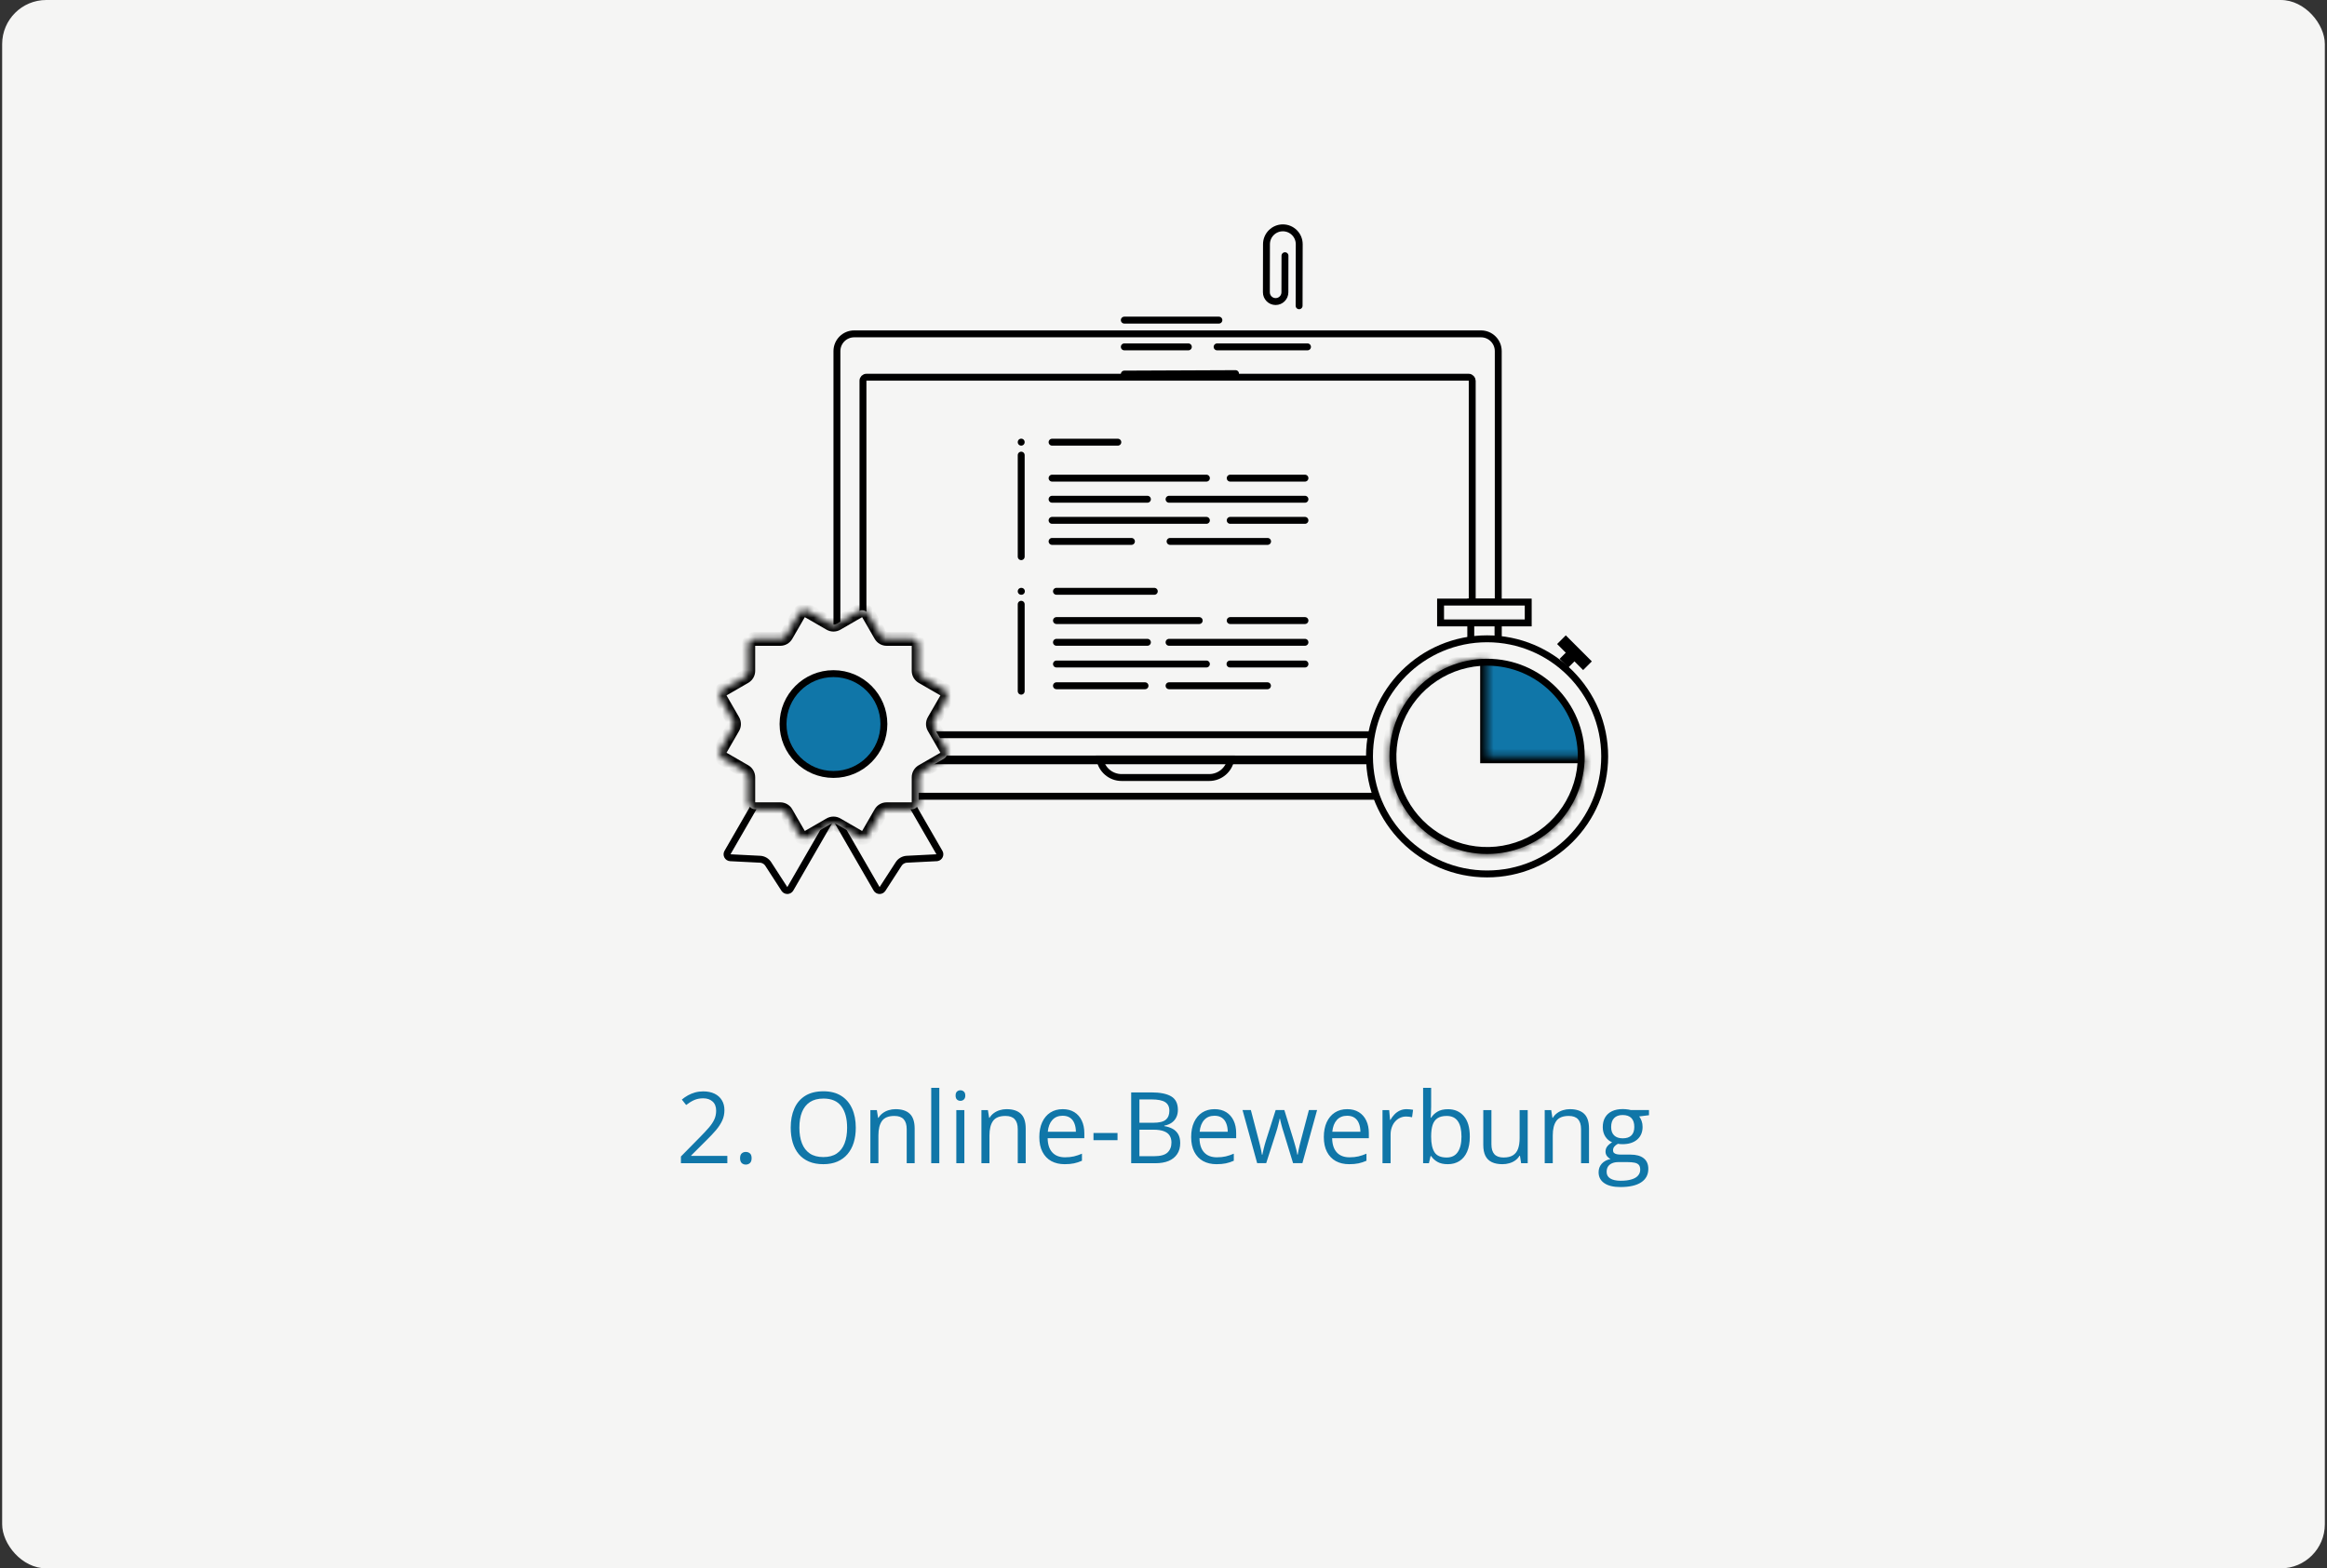 <svg width="356" height="240" viewBox="0 0 356 240" fill="none" xmlns="http://www.w3.org/2000/svg">
<rect x="0" y="0" width="356" height="240" fill="#333333" stroke="none"/>
<rect x="0.329" width="355.341" height="240" rx="6.747" fill="#F5F5F4"/>
<path d="M234.771 116.146V118.148C234.771 120.191 233.115 121.847 231.073 121.848H125.503C123.461 121.848 121.804 120.191 121.804 118.148V116.146H234.771Z" stroke="black" stroke-width="1.057"/>
<path d="M188.309 116.146C188.056 117.753 186.664 118.981 184.986 118.981H171.589C169.911 118.981 168.521 117.753 168.267 116.146H188.309Z" stroke="black" stroke-width="1.057"/>
<path d="M130.681 51.089H226.571C228.03 51.089 229.213 52.272 229.213 53.731V116.416H128.038V53.731C128.038 52.272 129.221 51.089 130.681 51.089Z" stroke="black" stroke-width="1.057"/>
<rect x="132.022" y="57.727" width="93.209" height="54.706" rx="0.528" stroke="black" stroke-width="1.057"/>
<mask id="path-6-inside-1_6201_20701" fill="white">
<rect x="154.903" y="36.496" width="54.081" height="76.47" rx="0.476"/>
</mask>
<rect x="154.903" y="36.496" width="54.081" height="76.47" rx="0.476" fill="#F5F5F4" stroke="black" stroke-width="2.114" mask="url(#path-6-inside-1_6201_20701)"/>
<mask id="path-7-inside-2_6201_20701" fill="white">
<rect x="150.92" y="40.479" width="54.081" height="72.487" rx="0.476"/>
</mask>
<rect x="150.92" y="40.479" width="54.081" height="72.487" rx="0.476" fill="#F5F5F4" stroke="black" stroke-width="2.114" mask="url(#path-7-inside-2_6201_20701)"/>
<mask id="path-8-inside-3_6201_20701" fill="white">
<rect x="155.662" y="48.257" width="10.784" height="10.784" rx="0.476"/>
</mask>
<rect x="155.662" y="48.257" width="10.784" height="10.784" rx="0.476" stroke="black" stroke-width="2.114" mask="url(#path-8-inside-3_6201_20701)"/>
<path d="M160.954 67.665L171.012 67.665" stroke="black" stroke-width="1.057" stroke-linecap="round"/>
<path d="M156.231 67.665L156.231 67.653" stroke="black" stroke-width="1.057" stroke-linecap="round"/>
<path d="M156.231 90.485H156.261" stroke="black" stroke-width="1.057" stroke-linecap="round"/>
<path d="M156.231 69.648V85.184" stroke="black" stroke-width="1.057" stroke-linecap="round"/>
<path d="M156.231 92.467V105.768" stroke="black" stroke-width="1.057" stroke-linecap="round"/>
<path d="M161.625 90.485L176.592 90.485" stroke="black" stroke-width="1.057" stroke-linecap="round"/>
<path d="M161.625 104.938H175.172" stroke="black" stroke-width="1.057" stroke-linecap="round"/>
<path d="M178.851 104.938H193.906" stroke="black" stroke-width="1.057" stroke-linecap="round"/>
<path d="M161.626 101.611H184.564" stroke="black" stroke-width="1.057" stroke-linecap="round"/>
<path d="M188.172 101.611H199.641" stroke="black" stroke-width="1.057" stroke-linecap="round"/>
<path d="M161.625 98.288H175.539" stroke="black" stroke-width="1.057" stroke-linecap="round"/>
<path d="M178.851 98.288H199.64" stroke="black" stroke-width="1.057" stroke-linecap="round"/>
<path d="M161.626 94.962H183.463" stroke="black" stroke-width="1.057" stroke-linecap="round"/>
<path d="M188.206 94.962H199.64" stroke="black" stroke-width="1.057" stroke-linecap="round"/>
<path d="M160.953 82.85L173.095 82.85" stroke="black" stroke-width="1.057" stroke-linecap="round"/>
<path d="M179.007 82.85H193.923" stroke="black" stroke-width="1.057" stroke-linecap="round"/>
<path d="M160.953 79.628L184.563 79.628" stroke="black" stroke-width="1.057" stroke-linecap="round"/>
<path d="M188.206 79.628H199.64" stroke="black" stroke-width="1.057" stroke-linecap="round"/>
<path d="M160.953 76.397H175.539" stroke="black" stroke-width="1.057" stroke-linecap="round"/>
<path d="M178.851 76.397H199.64" stroke="black" stroke-width="1.057" stroke-linecap="round"/>
<path d="M160.953 73.168H184.564" stroke="black" stroke-width="1.057" stroke-linecap="round"/>
<path d="M188.206 73.168H199.64" stroke="black" stroke-width="1.057" stroke-linecap="round"/>
<path d="M186.203 53.08H200.029" stroke="black" stroke-width="1.057" stroke-linecap="round"/>
<path d="M172.005 53.08H181.801" stroke="black" stroke-width="1.057" stroke-linecap="round"/>
<path d="M172.005 57.245L189.018 57.173" stroke="black" stroke-width="1.057" stroke-linecap="round"/>
<path d="M172.005 48.986H186.474" stroke="black" stroke-width="1.057" stroke-linecap="round"/>
<path d="M196.584 39.131L196.573 44.731C196.571 45.514 195.935 46.147 195.153 46.145V46.145C194.37 46.144 193.737 45.508 193.739 44.726L193.754 37.367C193.757 35.983 194.881 34.863 196.265 34.866V34.866C197.649 34.869 198.769 35.993 198.766 37.377L198.746 46.789" stroke="black" stroke-width="1.057" stroke-linecap="round"/>
<rect x="225.009" y="92.133" width="4.167" height="6.371" fill="#F5F5F4" stroke="black" stroke-width="1.057"/>
<rect x="220.388" y="92.133" width="13.41" height="3.189" fill="#F5F5F4" stroke="black" stroke-width="1.057"/>
<circle cx="227.504" cy="115.743" r="17.991" fill="#F5F5F4" stroke="black" stroke-width="1.057"/>
<circle cx="227.504" cy="115.742" r="14.407" fill="#1076A8" stroke="black" stroke-width="1.057"/>
<mask id="path-40-inside-4_6201_20701" fill="white">
<path d="M242.439 115.742C242.439 118.696 241.563 121.583 239.922 124.039C238.281 126.495 235.948 128.409 233.219 129.54C230.49 130.67 227.487 130.966 224.59 130.39C221.693 129.813 219.032 128.391 216.943 126.302C214.855 124.214 213.432 121.552 212.856 118.655C212.28 115.758 212.575 112.755 213.706 110.026C214.836 107.297 216.75 104.965 219.206 103.324C221.662 101.683 224.55 100.807 227.504 100.807L227.504 115.742H242.439Z"/>
</mask>
<path d="M242.439 115.742C242.439 118.696 241.563 121.583 239.922 124.039C238.281 126.495 235.948 128.409 233.219 129.54C230.49 130.67 227.487 130.966 224.59 130.39C221.693 129.813 219.032 128.391 216.943 126.302C214.855 124.214 213.432 121.552 212.856 118.655C212.28 115.758 212.575 112.755 213.706 110.026C214.836 107.297 216.75 104.965 219.206 103.324C221.662 101.683 224.55 100.807 227.504 100.807L227.504 115.742H242.439Z" fill="#F5F5F4" stroke="black" stroke-width="2.114" mask="url(#path-40-inside-4_6201_20701)"/>
<rect x="239.927" y="99.494" width="1.878" height="1.878" transform="rotate(45 239.927 99.494)" fill="black"/>
<rect x="239.543" y="97.224" width="5.635" height="1.878" transform="rotate(45 239.543 97.224)" fill="black"/>
<path d="M119.392 117.5L128.085 122.519C128.338 122.665 128.425 122.989 128.279 123.241L120.907 136.01C120.722 136.331 120.28 136.361 120.049 136.091L120.005 136.033L117.53 132.207C117.253 131.78 116.788 131.511 116.279 131.485L111.729 131.255C111.335 131.235 111.1 130.804 111.298 130.462L118.67 117.693C118.816 117.441 119.139 117.354 119.392 117.5Z" stroke="black" stroke-width="1.057"/>
<path d="M126.931 122.52L135.624 117.501C135.877 117.355 136.201 117.441 136.346 117.694L143.719 130.463C143.904 130.783 143.709 131.182 143.359 131.246L143.287 131.255L138.737 131.486C138.228 131.512 137.763 131.781 137.486 132.208L135.011 136.033C134.797 136.365 134.307 136.353 134.109 136.011L126.737 123.242C126.592 122.989 126.678 122.666 126.931 122.52Z" stroke="black" stroke-width="1.057"/>
<mask id="path-45-inside-5_6201_20701" fill="white">
<path fill-rule="evenodd" clip-rule="evenodd" d="M135.646 97.767C135.269 97.767 134.92 97.566 134.731 97.239L132.809 93.91C132.517 93.405 131.871 93.232 131.366 93.524L128.038 95.445C127.711 95.633 127.308 95.633 126.981 95.445L123.654 93.524C123.148 93.232 122.502 93.405 122.21 93.91L120.288 97.239C120.1 97.566 119.751 97.767 119.373 97.767H115.531C114.948 97.767 114.474 98.24 114.474 98.824V102.666C114.474 103.043 114.273 103.392 113.946 103.581L110.62 105.501C110.114 105.793 109.941 106.439 110.233 106.945L112.154 110.272C112.343 110.599 112.343 111.001 112.154 111.328L110.233 114.656C109.941 115.162 110.114 115.808 110.619 116.1L113.946 118.02C114.273 118.209 114.474 118.558 114.474 118.936V122.779C114.474 123.363 114.948 123.836 115.531 123.836H119.375C119.753 123.836 120.101 124.037 120.29 124.364L122.211 127.69C122.502 128.196 123.149 128.369 123.654 128.077L126.981 126.156C127.308 125.968 127.711 125.968 128.038 126.156L131.365 128.077C131.871 128.369 132.517 128.196 132.809 127.69L134.729 124.364C134.918 124.037 135.267 123.836 135.644 123.836H139.486C140.07 123.836 140.543 123.363 140.543 122.779V118.937C140.543 118.559 140.745 118.21 141.072 118.021L144.4 116.1C144.905 115.808 145.079 115.162 144.787 114.656L142.866 111.328C142.677 111.001 142.677 110.599 142.866 110.272L144.786 106.945C145.078 106.439 144.905 105.793 144.399 105.501L141.072 103.58C140.745 103.391 140.543 103.042 140.543 102.665V98.824C140.543 98.24 140.07 97.767 139.486 97.767H135.646Z"/>
</mask>
<path fill-rule="evenodd" clip-rule="evenodd" d="M135.646 97.767C135.269 97.767 134.92 97.566 134.731 97.239L132.809 93.91C132.517 93.405 131.871 93.232 131.366 93.524L128.038 95.445C127.711 95.633 127.308 95.633 126.981 95.445L123.654 93.524C123.148 93.232 122.502 93.405 122.21 93.91L120.288 97.239C120.1 97.566 119.751 97.767 119.373 97.767H115.531C114.948 97.767 114.474 98.24 114.474 98.824V102.666C114.474 103.043 114.273 103.392 113.946 103.581L110.62 105.501C110.114 105.793 109.941 106.439 110.233 106.945L112.154 110.272C112.343 110.599 112.343 111.001 112.154 111.328L110.233 114.656C109.941 115.162 110.114 115.808 110.619 116.1L113.946 118.02C114.273 118.209 114.474 118.558 114.474 118.936V122.779C114.474 123.363 114.948 123.836 115.531 123.836H119.375C119.753 123.836 120.101 124.037 120.29 124.364L122.211 127.69C122.502 128.196 123.149 128.369 123.654 128.077L126.981 126.156C127.308 125.968 127.711 125.968 128.038 126.156L131.365 128.077C131.871 128.369 132.517 128.196 132.809 127.69L134.729 124.364C134.918 124.037 135.267 123.836 135.644 123.836H139.486C140.07 123.836 140.543 123.363 140.543 122.779V118.937C140.543 118.559 140.745 118.21 141.072 118.021L144.4 116.1C144.905 115.808 145.079 115.162 144.787 114.656L142.866 111.328C142.677 111.001 142.677 110.599 142.866 110.272L144.786 106.945C145.078 106.439 144.905 105.793 144.399 105.501L141.072 103.58C140.745 103.391 140.543 103.042 140.543 102.665V98.824C140.543 98.24 140.07 97.767 139.486 97.767H135.646Z" fill="#F5F5F4"/>
<path d="M141.072 103.58L141.6 102.665L141.072 103.58ZM144.786 106.945L143.871 106.416L144.786 106.945ZM144.399 105.501L144.928 104.586L144.399 105.501ZM142.866 111.328L141.95 111.857L142.866 111.328ZM142.866 110.272L143.781 110.8L142.866 110.272ZM144.4 116.1L143.872 115.185L144.4 116.1ZM144.787 114.656L143.872 115.185L144.787 114.656ZM141.072 118.021L140.543 117.106L141.072 118.021ZM134.729 124.364L133.814 123.836L134.729 124.364ZM132.809 127.69L131.893 127.162L132.809 127.69ZM126.981 126.156L126.453 125.241L126.981 126.156ZM128.038 126.156L128.567 125.241L128.038 126.156ZM122.211 127.69L123.126 127.162L122.211 127.69ZM123.654 128.077L123.126 127.162L123.654 128.077ZM120.29 124.364L121.205 123.836L120.29 124.364ZM113.946 118.02L114.474 117.105L113.946 118.02ZM110.233 114.656L109.317 114.128L110.233 114.656ZM110.619 116.1L111.148 115.185L110.619 116.1ZM112.154 111.328L111.239 110.8L112.154 111.328ZM110.233 106.945L109.318 107.473L110.233 106.945ZM122.21 93.91L121.295 93.382L122.21 93.91ZM128.038 95.445L127.51 94.529L128.038 95.445ZM126.981 95.445L127.51 94.529L126.981 95.445ZM134.731 97.239L133.816 97.767L134.731 97.239ZM132.809 93.91L133.724 93.382L132.809 93.91ZM131.894 94.439L133.816 97.767L135.646 96.71L133.724 93.382L131.894 94.439ZM128.567 96.36L131.894 94.439L130.837 92.608L127.51 94.529L128.567 96.36ZM127.51 94.529L124.182 92.608L123.125 94.439L126.453 96.36L127.51 94.529ZM121.295 93.382L119.373 96.71L121.204 97.767L123.125 94.439L121.295 93.382ZM119.373 96.71H115.531V98.824H119.373V96.71ZM113.418 98.824V102.666H115.531V98.824H113.418ZM111.148 106.416L114.474 104.496L113.418 102.666L110.091 104.586L111.148 106.416ZM113.069 109.743L111.148 106.416L109.318 107.473L111.239 110.8L113.069 109.743ZM111.239 110.8L109.317 114.128L111.148 115.185L113.069 111.857L111.239 110.8ZM110.091 117.015L113.418 118.936L114.474 117.105L111.148 115.185L110.091 117.015ZM113.418 118.936V122.779H115.531V118.936H113.418ZM115.531 124.893H119.375V122.779H115.531V124.893ZM123.126 127.162L121.205 123.836L119.375 124.893L121.295 128.219L123.126 127.162ZM126.453 125.241L123.126 127.162L124.183 128.993L127.51 127.072L126.453 125.241ZM127.51 127.072L130.837 128.993L131.893 127.162L128.567 125.241L127.51 127.072ZM133.724 128.219L135.644 124.893L133.814 123.836L131.893 127.162L133.724 128.219ZM135.644 124.893H139.486V122.779H135.644V124.893ZM141.6 122.779V118.937H139.486V122.779H141.6ZM143.872 115.185L140.543 117.106L141.6 118.937L144.928 117.015L143.872 115.185ZM141.95 111.857L143.872 115.185L145.702 114.128L143.781 110.8L141.95 111.857ZM143.781 110.8L145.702 107.473L143.871 106.416L141.95 109.743L143.781 110.8ZM144.928 104.586L141.6 102.665L140.543 104.495L143.871 106.416L144.928 104.586ZM141.6 102.665V98.824H139.486V102.665H141.6ZM139.486 96.71H135.646V98.824H139.486V96.71ZM141.6 98.824C141.6 97.657 140.654 96.71 139.486 96.71V98.824V98.824H141.6ZM141.6 102.665V102.665H139.486C139.486 103.42 139.889 104.117 140.543 104.495L141.6 102.665ZM145.702 107.473C146.285 106.462 145.939 105.17 144.928 104.586L143.871 106.416V106.416L145.702 107.473ZM143.781 110.8L141.95 109.743C141.573 110.397 141.573 111.203 141.95 111.857L143.781 110.8ZM144.928 117.015C145.939 116.431 146.286 115.139 145.702 114.128L143.872 115.185L144.928 117.015ZM141.6 118.937L140.543 117.106C139.889 117.484 139.486 118.181 139.486 118.937H141.6ZM139.486 124.893C140.654 124.893 141.6 123.946 141.6 122.779H139.486L139.486 122.779V124.893ZM135.644 124.893V122.779C134.889 122.779 134.191 123.182 133.814 123.836L135.644 124.893ZM130.837 128.993C131.848 129.576 133.14 129.23 133.724 128.219L131.893 127.162H131.893L130.837 128.993ZM127.51 127.072L128.567 125.241C127.913 124.864 127.107 124.864 126.453 125.241L127.51 127.072ZM121.295 128.219C121.879 129.23 123.172 129.576 124.183 128.993L123.126 127.162H123.126L121.295 128.219ZM119.375 124.893H119.375L121.205 123.836C120.828 123.182 120.13 122.779 119.375 122.779V124.893ZM113.418 122.779C113.418 123.946 114.364 124.893 115.531 124.893V122.779H113.418ZM113.418 118.936H113.418H115.531C115.531 118.18 115.128 117.483 114.474 117.105L113.418 118.936ZM109.317 114.128C108.734 115.139 109.08 116.431 110.091 117.015L111.148 115.185L111.148 115.185L109.317 114.128ZM111.239 110.8H111.239L113.069 111.857C113.447 111.203 113.447 110.397 113.069 109.743L111.239 110.8ZM110.091 104.586C109.081 105.17 108.734 106.462 109.318 107.473L111.148 106.416L111.148 106.416L110.091 104.586ZM113.418 102.666L113.418 102.666L114.474 104.496C115.128 104.118 115.531 103.421 115.531 102.666H113.418ZM115.531 96.71C114.364 96.71 113.418 97.657 113.418 98.824H115.531H115.531V96.71ZM119.373 96.71L119.373 96.71V98.824C120.128 98.824 120.826 98.421 121.204 97.767L119.373 96.71ZM124.182 92.608C123.171 92.025 121.879 92.371 121.295 93.382L123.125 94.439L123.125 94.439L124.182 92.608ZM127.51 94.529L126.453 96.36C127.107 96.737 127.913 96.737 128.567 96.36L127.51 94.529ZM133.816 97.767C134.193 98.421 134.891 98.824 135.646 98.824V96.71L133.816 97.767ZM133.724 93.382C133.141 92.371 131.848 92.025 130.837 92.608L131.894 94.439L131.894 94.439L133.724 93.382Z" fill="black" mask="url(#path-45-inside-5_6201_20701)"/>
<circle cx="127.51" cy="110.797" r="7.714" fill="#1076A8" stroke="black" stroke-width="1.057"/>
<path d="M111.273 178.002H104.172V176.972L107.07 174.029C107.609 173.485 108.061 173.001 108.427 172.576C108.797 172.151 109.079 171.733 109.272 171.323C109.464 170.908 109.561 170.454 109.561 169.959C109.561 169.347 109.378 168.88 109.012 168.558C108.651 168.232 108.175 168.069 107.582 168.069C107.063 168.069 106.603 168.158 106.203 168.336C105.803 168.514 105.392 168.766 104.972 169.092L104.313 168.262C104.599 168.02 104.911 167.805 105.247 167.617C105.588 167.429 105.951 167.281 106.336 167.172C106.727 167.064 107.142 167.009 107.582 167.009C108.249 167.009 108.824 167.125 109.309 167.358C109.793 167.59 110.166 167.921 110.428 168.351C110.695 168.781 110.828 169.292 110.828 169.885C110.828 170.459 110.715 170.992 110.487 171.486C110.26 171.976 109.941 172.462 109.531 172.947C109.121 173.426 108.642 173.935 108.093 174.474L105.736 176.823V176.875H111.273V178.002ZM113.222 177.231C113.222 176.885 113.307 176.641 113.475 176.497C113.643 176.349 113.848 176.275 114.09 176.275C114.342 176.275 114.554 176.349 114.727 176.497C114.9 176.641 114.987 176.885 114.987 177.231C114.987 177.572 114.9 177.822 114.727 177.98C114.554 178.133 114.342 178.21 114.09 178.21C113.848 178.21 113.643 178.133 113.475 177.98C113.307 177.822 113.222 177.572 113.222 177.231ZM130.923 172.569C130.923 173.404 130.817 174.165 130.605 174.852C130.392 175.534 130.076 176.122 129.656 176.616C129.241 177.105 128.724 177.483 128.107 177.75C127.489 178.017 126.772 178.15 125.957 178.15C125.117 178.15 124.383 178.017 123.756 177.75C123.133 177.483 122.614 177.103 122.199 176.608C121.789 176.114 121.48 175.524 121.272 174.837C121.07 174.15 120.969 173.389 120.969 172.554C120.969 171.447 121.151 170.476 121.517 169.641C121.883 168.806 122.436 168.156 123.177 167.691C123.924 167.227 124.858 166.994 125.979 166.994C127.052 166.994 127.954 167.224 128.685 167.684C129.421 168.143 129.977 168.791 130.353 169.626C130.733 170.456 130.923 171.437 130.923 172.569ZM122.295 172.569C122.295 173.488 122.426 174.283 122.688 174.955C122.95 175.627 123.35 176.146 123.889 176.512C124.433 176.878 125.122 177.061 125.957 177.061C126.797 177.061 127.484 176.878 128.018 176.512C128.556 176.146 128.954 175.627 129.211 174.955C129.468 174.283 129.597 173.488 129.597 172.569C129.597 171.17 129.303 170.078 128.715 169.292C128.131 168.502 127.22 168.106 125.979 168.106C125.139 168.106 124.447 168.287 123.904 168.647C123.36 169.008 122.955 169.522 122.688 170.189C122.426 170.851 122.295 171.645 122.295 172.569ZM137.002 169.73C137.965 169.73 138.694 169.967 139.188 170.441C139.683 170.911 139.93 171.667 139.93 172.709V178.002H138.714V172.791C138.714 172.114 138.558 171.607 138.247 171.271C137.941 170.935 137.469 170.767 136.831 170.767C135.932 170.767 135.299 171.022 134.934 171.531C134.568 172.04 134.385 172.779 134.385 173.747V178.002H133.155V169.878H134.148L134.333 171.049H134.4C134.573 170.762 134.793 170.523 135.06 170.33C135.326 170.132 135.625 169.984 135.957 169.885C136.288 169.782 136.636 169.73 137.002 169.73ZM143.703 178.002H142.465V166.468H143.703V178.002ZM147.535 169.878V178.002H146.304V169.878H147.535ZM146.934 166.839C147.137 166.839 147.31 166.905 147.453 167.039C147.601 167.167 147.676 167.37 147.676 167.647C147.676 167.919 147.601 168.121 147.453 168.255C147.31 168.388 147.137 168.455 146.934 168.455C146.722 168.455 146.544 168.388 146.401 168.255C146.262 168.121 146.193 167.919 146.193 167.647C146.193 167.37 146.262 167.167 146.401 167.039C146.544 166.905 146.722 166.839 146.934 166.839ZM153.991 169.73C154.955 169.73 155.684 169.967 156.178 170.441C156.672 170.911 156.919 171.667 156.919 172.709V178.002H155.703V172.791C155.703 172.114 155.548 171.607 155.236 171.271C154.93 170.935 154.458 170.767 153.821 170.767C152.921 170.767 152.289 171.022 151.923 171.531C151.557 172.04 151.374 172.779 151.374 173.747V178.002H150.144V169.878H151.137L151.323 171.049H151.389C151.562 170.762 151.782 170.523 152.049 170.33C152.316 170.132 152.615 169.984 152.946 169.885C153.277 169.782 153.625 169.73 153.991 169.73ZM162.582 169.73C163.274 169.73 163.867 169.883 164.361 170.189C164.855 170.496 165.233 170.926 165.495 171.479C165.757 172.028 165.888 172.67 165.888 173.406V174.17H160.277C160.292 175.123 160.529 175.85 160.988 176.349C161.448 176.848 162.095 177.098 162.93 177.098C163.444 177.098 163.899 177.051 164.294 176.957C164.69 176.863 165.1 176.725 165.525 176.542V177.624C165.115 177.807 164.707 177.94 164.302 178.024C163.901 178.108 163.427 178.15 162.879 178.15C162.098 178.15 161.416 177.992 160.833 177.676C160.255 177.355 159.805 176.885 159.484 176.267C159.162 175.65 159.002 174.894 159.002 173.999C159.002 173.125 159.148 172.368 159.439 171.731C159.736 171.089 160.151 170.594 160.684 170.249C161.223 169.903 161.856 169.73 162.582 169.73ZM162.567 170.738C161.91 170.738 161.386 170.953 160.996 171.383C160.605 171.813 160.373 172.413 160.299 173.184H164.598C164.593 172.7 164.517 172.275 164.368 171.909C164.225 171.538 164.005 171.252 163.709 171.049C163.412 170.842 163.032 170.738 162.567 170.738ZM167.289 174.474V173.377H170.966V174.474H167.289ZM173.056 167.165H176.125C177.479 167.165 178.497 167.368 179.179 167.773C179.861 168.178 180.202 168.867 180.202 169.841C180.202 170.261 180.12 170.639 179.957 170.975C179.799 171.306 179.566 171.58 179.26 171.798C178.954 172.015 178.576 172.166 178.126 172.25V172.324C178.6 172.398 179.02 172.534 179.386 172.732C179.752 172.929 180.038 173.206 180.246 173.562C180.454 173.918 180.557 174.37 180.557 174.918C180.557 175.585 180.402 176.149 180.09 176.608C179.784 177.068 179.349 177.416 178.786 177.654C178.222 177.886 177.555 178.002 176.784 178.002H173.056V167.165ZM174.316 171.813H176.391C177.335 171.813 177.988 171.657 178.348 171.346C178.714 171.034 178.897 170.58 178.897 169.982C178.897 169.364 178.679 168.919 178.245 168.647C177.815 168.376 177.128 168.24 176.184 168.24H174.316V171.813ZM174.316 172.873V176.927H176.569C177.533 176.927 178.215 176.739 178.615 176.364C179.016 175.983 179.216 175.472 179.216 174.829C179.216 174.419 179.124 174.068 178.941 173.777C178.763 173.485 178.472 173.263 178.067 173.11C177.666 172.952 177.13 172.873 176.458 172.873H174.316ZM185.813 169.73C186.505 169.73 187.098 169.883 187.592 170.189C188.086 170.496 188.464 170.926 188.726 171.479C188.988 172.028 189.119 172.67 189.119 173.406V174.17H183.507C183.522 175.123 183.759 175.85 184.219 176.349C184.679 176.848 185.326 177.098 186.161 177.098C186.675 177.098 187.13 177.051 187.525 176.957C187.92 176.863 188.33 176.725 188.755 176.542V177.624C188.345 177.807 187.938 177.94 187.532 178.024C187.132 178.108 186.658 178.15 186.109 178.15C185.328 178.15 184.647 177.992 184.063 177.676C183.485 177.355 183.036 176.885 182.714 176.267C182.393 175.65 182.233 174.894 182.233 173.999C182.233 173.125 182.378 172.368 182.67 171.731C182.966 171.089 183.381 170.594 183.915 170.249C184.454 169.903 185.086 169.73 185.813 169.73ZM185.798 170.738C185.141 170.738 184.617 170.953 184.226 171.383C183.836 171.813 183.604 172.413 183.53 173.184H187.829C187.824 172.7 187.747 172.275 187.599 171.909C187.456 171.538 187.236 171.252 186.939 171.049C186.643 170.842 186.262 170.738 185.798 170.738ZM197.821 177.987L196.375 173.258C196.311 173.055 196.249 172.858 196.19 172.665C196.136 172.467 196.084 172.28 196.035 172.102C195.99 171.919 195.948 171.751 195.909 171.598C195.874 171.439 195.844 171.304 195.82 171.19H195.768C195.748 171.304 195.721 171.439 195.686 171.598C195.652 171.751 195.61 171.919 195.56 172.102C195.516 172.284 195.466 172.477 195.412 172.68C195.358 172.877 195.296 173.078 195.227 173.28L193.714 177.987H192.328L190.09 169.863H191.365L192.536 174.348C192.615 174.644 192.689 174.938 192.758 175.23C192.832 175.516 192.894 175.788 192.944 176.045C192.998 176.297 193.037 176.517 193.062 176.705H193.121C193.151 176.581 193.183 176.433 193.218 176.26C193.257 176.087 193.299 175.904 193.344 175.712C193.393 175.514 193.445 175.319 193.499 175.126C193.554 174.928 193.608 174.743 193.663 174.57L195.16 169.863H196.487L197.932 174.563C198.006 174.8 198.078 175.047 198.147 175.304C198.221 175.561 198.288 175.81 198.347 176.052C198.407 176.29 198.449 176.502 198.473 176.69H198.533C198.552 176.522 198.589 176.314 198.644 176.067C198.698 175.82 198.76 175.548 198.829 175.252C198.903 174.955 198.98 174.654 199.059 174.348L200.245 169.863H201.497L199.252 177.987H197.821ZM206.108 169.73C206.8 169.73 207.393 169.883 207.887 170.189C208.381 170.496 208.759 170.926 209.021 171.479C209.283 172.028 209.414 172.67 209.414 173.406V174.17H203.803C203.818 175.123 204.055 175.85 204.514 176.349C204.974 176.848 205.621 177.098 206.456 177.098C206.97 177.098 207.425 177.051 207.82 176.957C208.216 176.863 208.626 176.725 209.051 176.542V177.624C208.641 177.807 208.233 177.94 207.828 178.024C207.427 178.108 206.953 178.15 206.405 178.15C205.624 178.15 204.942 177.992 204.359 177.676C203.781 177.355 203.331 176.885 203.01 176.267C202.688 175.65 202.528 174.894 202.528 173.999C202.528 173.125 202.674 172.368 202.965 171.731C203.262 171.089 203.677 170.594 204.21 170.249C204.749 169.903 205.382 169.73 206.108 169.73ZM206.093 170.738C205.436 170.738 204.912 170.953 204.522 171.383C204.131 171.813 203.899 172.413 203.825 173.184H208.124C208.119 172.7 208.043 172.275 207.894 171.909C207.751 171.538 207.531 171.252 207.235 171.049C206.938 170.842 206.558 170.738 206.093 170.738ZM215.196 169.73C215.359 169.73 215.529 169.74 215.707 169.759C215.885 169.774 216.043 169.796 216.182 169.826L216.026 170.968C215.893 170.933 215.744 170.906 215.581 170.886C215.418 170.866 215.265 170.856 215.122 170.856C214.795 170.856 214.487 170.923 214.195 171.056C213.908 171.185 213.656 171.373 213.439 171.62C213.222 171.862 213.051 172.156 212.928 172.502C212.804 172.843 212.742 173.223 212.742 173.643V178.002H211.504V169.878H212.527L212.661 171.375H212.713C212.881 171.074 213.083 170.8 213.32 170.552C213.558 170.3 213.832 170.1 214.143 169.952C214.459 169.804 214.81 169.73 215.196 169.73ZM218.946 166.468V169.352C218.946 169.683 218.937 170.004 218.917 170.315C218.902 170.627 218.89 170.869 218.88 171.042H218.946C219.169 170.676 219.49 170.367 219.91 170.115C220.33 169.863 220.866 169.737 221.519 169.737C222.537 169.737 223.347 170.09 223.95 170.797C224.558 171.499 224.862 172.544 224.862 173.933C224.862 174.847 224.723 175.618 224.446 176.245C224.17 176.873 223.779 177.347 223.275 177.668C222.771 177.99 222.176 178.15 221.489 178.15C220.846 178.15 220.318 178.032 219.903 177.794C219.492 177.552 219.176 177.258 218.954 176.912H218.857L218.605 178.002H217.716V166.468H218.946ZM221.318 170.767C220.73 170.767 220.263 170.884 219.917 171.116C219.572 171.343 219.322 171.689 219.169 172.154C219.021 172.613 218.946 173.196 218.946 173.903V173.97C218.946 174.992 219.117 175.776 219.458 176.319C219.799 176.858 220.419 177.127 221.318 177.127C222.074 177.127 222.64 176.851 223.016 176.297C223.396 175.744 223.587 174.953 223.587 173.925C223.587 172.877 223.399 172.089 223.023 171.561C222.653 171.032 222.084 170.767 221.318 170.767ZM233.719 169.878V178.002H232.711L232.533 176.86H232.467C232.299 177.142 232.081 177.379 231.814 177.572C231.548 177.765 231.246 177.908 230.91 178.002C230.579 178.101 230.226 178.15 229.85 178.15C229.208 178.15 228.669 178.046 228.234 177.839C227.799 177.631 227.471 177.31 227.248 176.875C227.031 176.44 226.922 175.882 226.922 175.2V169.878H228.168V175.111C228.168 175.788 228.321 176.295 228.627 176.631C228.933 176.962 229.4 177.127 230.028 177.127C230.631 177.127 231.11 177.014 231.466 176.786C231.827 176.559 232.086 176.225 232.244 175.786C232.403 175.341 232.482 174.797 232.482 174.155V169.878H233.719ZM240.168 169.73C241.132 169.73 241.861 169.967 242.355 170.441C242.849 170.911 243.096 171.667 243.096 172.709V178.002H241.881V172.791C241.881 172.114 241.725 171.607 241.414 171.271C241.107 170.935 240.635 170.767 239.998 170.767C239.098 170.767 238.466 171.022 238.1 171.531C237.735 172.04 237.552 172.779 237.552 173.747V178.002H236.321V169.878H237.315L237.5 171.049H237.567C237.739 170.762 237.959 170.523 238.226 170.33C238.493 170.132 238.792 169.984 239.123 169.885C239.454 169.782 239.803 169.73 240.168 169.73ZM247.9 181.649C246.832 181.649 246.009 181.449 245.431 181.048C244.853 180.653 244.564 180.097 244.564 179.381C244.564 178.872 244.725 178.437 245.046 178.076C245.372 177.715 245.822 177.476 246.395 177.357C246.182 177.258 245.999 177.11 245.846 176.912C245.698 176.715 245.624 176.487 245.624 176.23C245.624 175.934 245.705 175.674 245.869 175.452C246.037 175.225 246.291 175.007 246.632 174.8C246.207 174.627 245.861 174.335 245.594 173.925C245.332 173.51 245.201 173.028 245.201 172.48C245.201 171.897 245.322 171.4 245.565 170.99C245.807 170.575 246.158 170.258 246.617 170.041C247.077 169.824 247.633 169.715 248.285 169.715C248.428 169.715 248.572 169.722 248.715 169.737C248.863 169.747 249.004 169.764 249.137 169.789C249.271 169.809 249.387 169.833 249.486 169.863H252.273V170.656L250.776 170.842C250.924 171.034 251.047 171.266 251.146 171.538C251.245 171.81 251.294 172.112 251.294 172.443C251.294 173.253 251.02 173.898 250.472 174.377C249.923 174.852 249.17 175.089 248.211 175.089C247.984 175.089 247.751 175.069 247.514 175.03C247.272 175.163 247.087 175.311 246.958 175.474C246.835 175.637 246.773 175.825 246.773 176.038C246.773 176.196 246.82 176.322 246.914 176.416C247.012 176.51 247.153 176.579 247.336 176.623C247.519 176.663 247.739 176.683 247.996 176.683H249.426C250.311 176.683 250.988 176.868 251.457 177.238C251.932 177.609 252.169 178.15 252.169 178.862C252.169 179.761 251.803 180.451 251.072 180.93C250.341 181.409 249.283 181.649 247.9 181.649ZM247.937 180.685C248.609 180.685 249.165 180.616 249.604 180.478C250.049 180.344 250.38 180.149 250.598 179.892C250.82 179.64 250.931 179.339 250.931 178.988C250.931 178.662 250.857 178.415 250.709 178.247C250.561 178.083 250.343 177.975 250.057 177.92C249.77 177.861 249.419 177.831 249.004 177.831H247.596C247.23 177.831 246.911 177.888 246.639 178.002C246.368 178.116 246.158 178.284 246.009 178.506C245.866 178.728 245.794 179.005 245.794 179.336C245.794 179.776 245.98 180.11 246.35 180.337C246.721 180.569 247.25 180.685 247.937 180.685ZM248.255 174.192C248.843 174.192 249.286 174.044 249.582 173.747C249.879 173.451 250.027 173.018 250.027 172.45C250.027 171.842 249.876 171.388 249.575 171.086C249.273 170.78 248.829 170.627 248.24 170.627C247.677 170.627 247.242 170.785 246.936 171.101C246.634 171.412 246.484 171.869 246.484 172.472C246.484 173.026 246.637 173.451 246.943 173.747C247.25 174.044 247.687 174.192 248.255 174.192Z" fill="#1076A8"/>
</svg>
